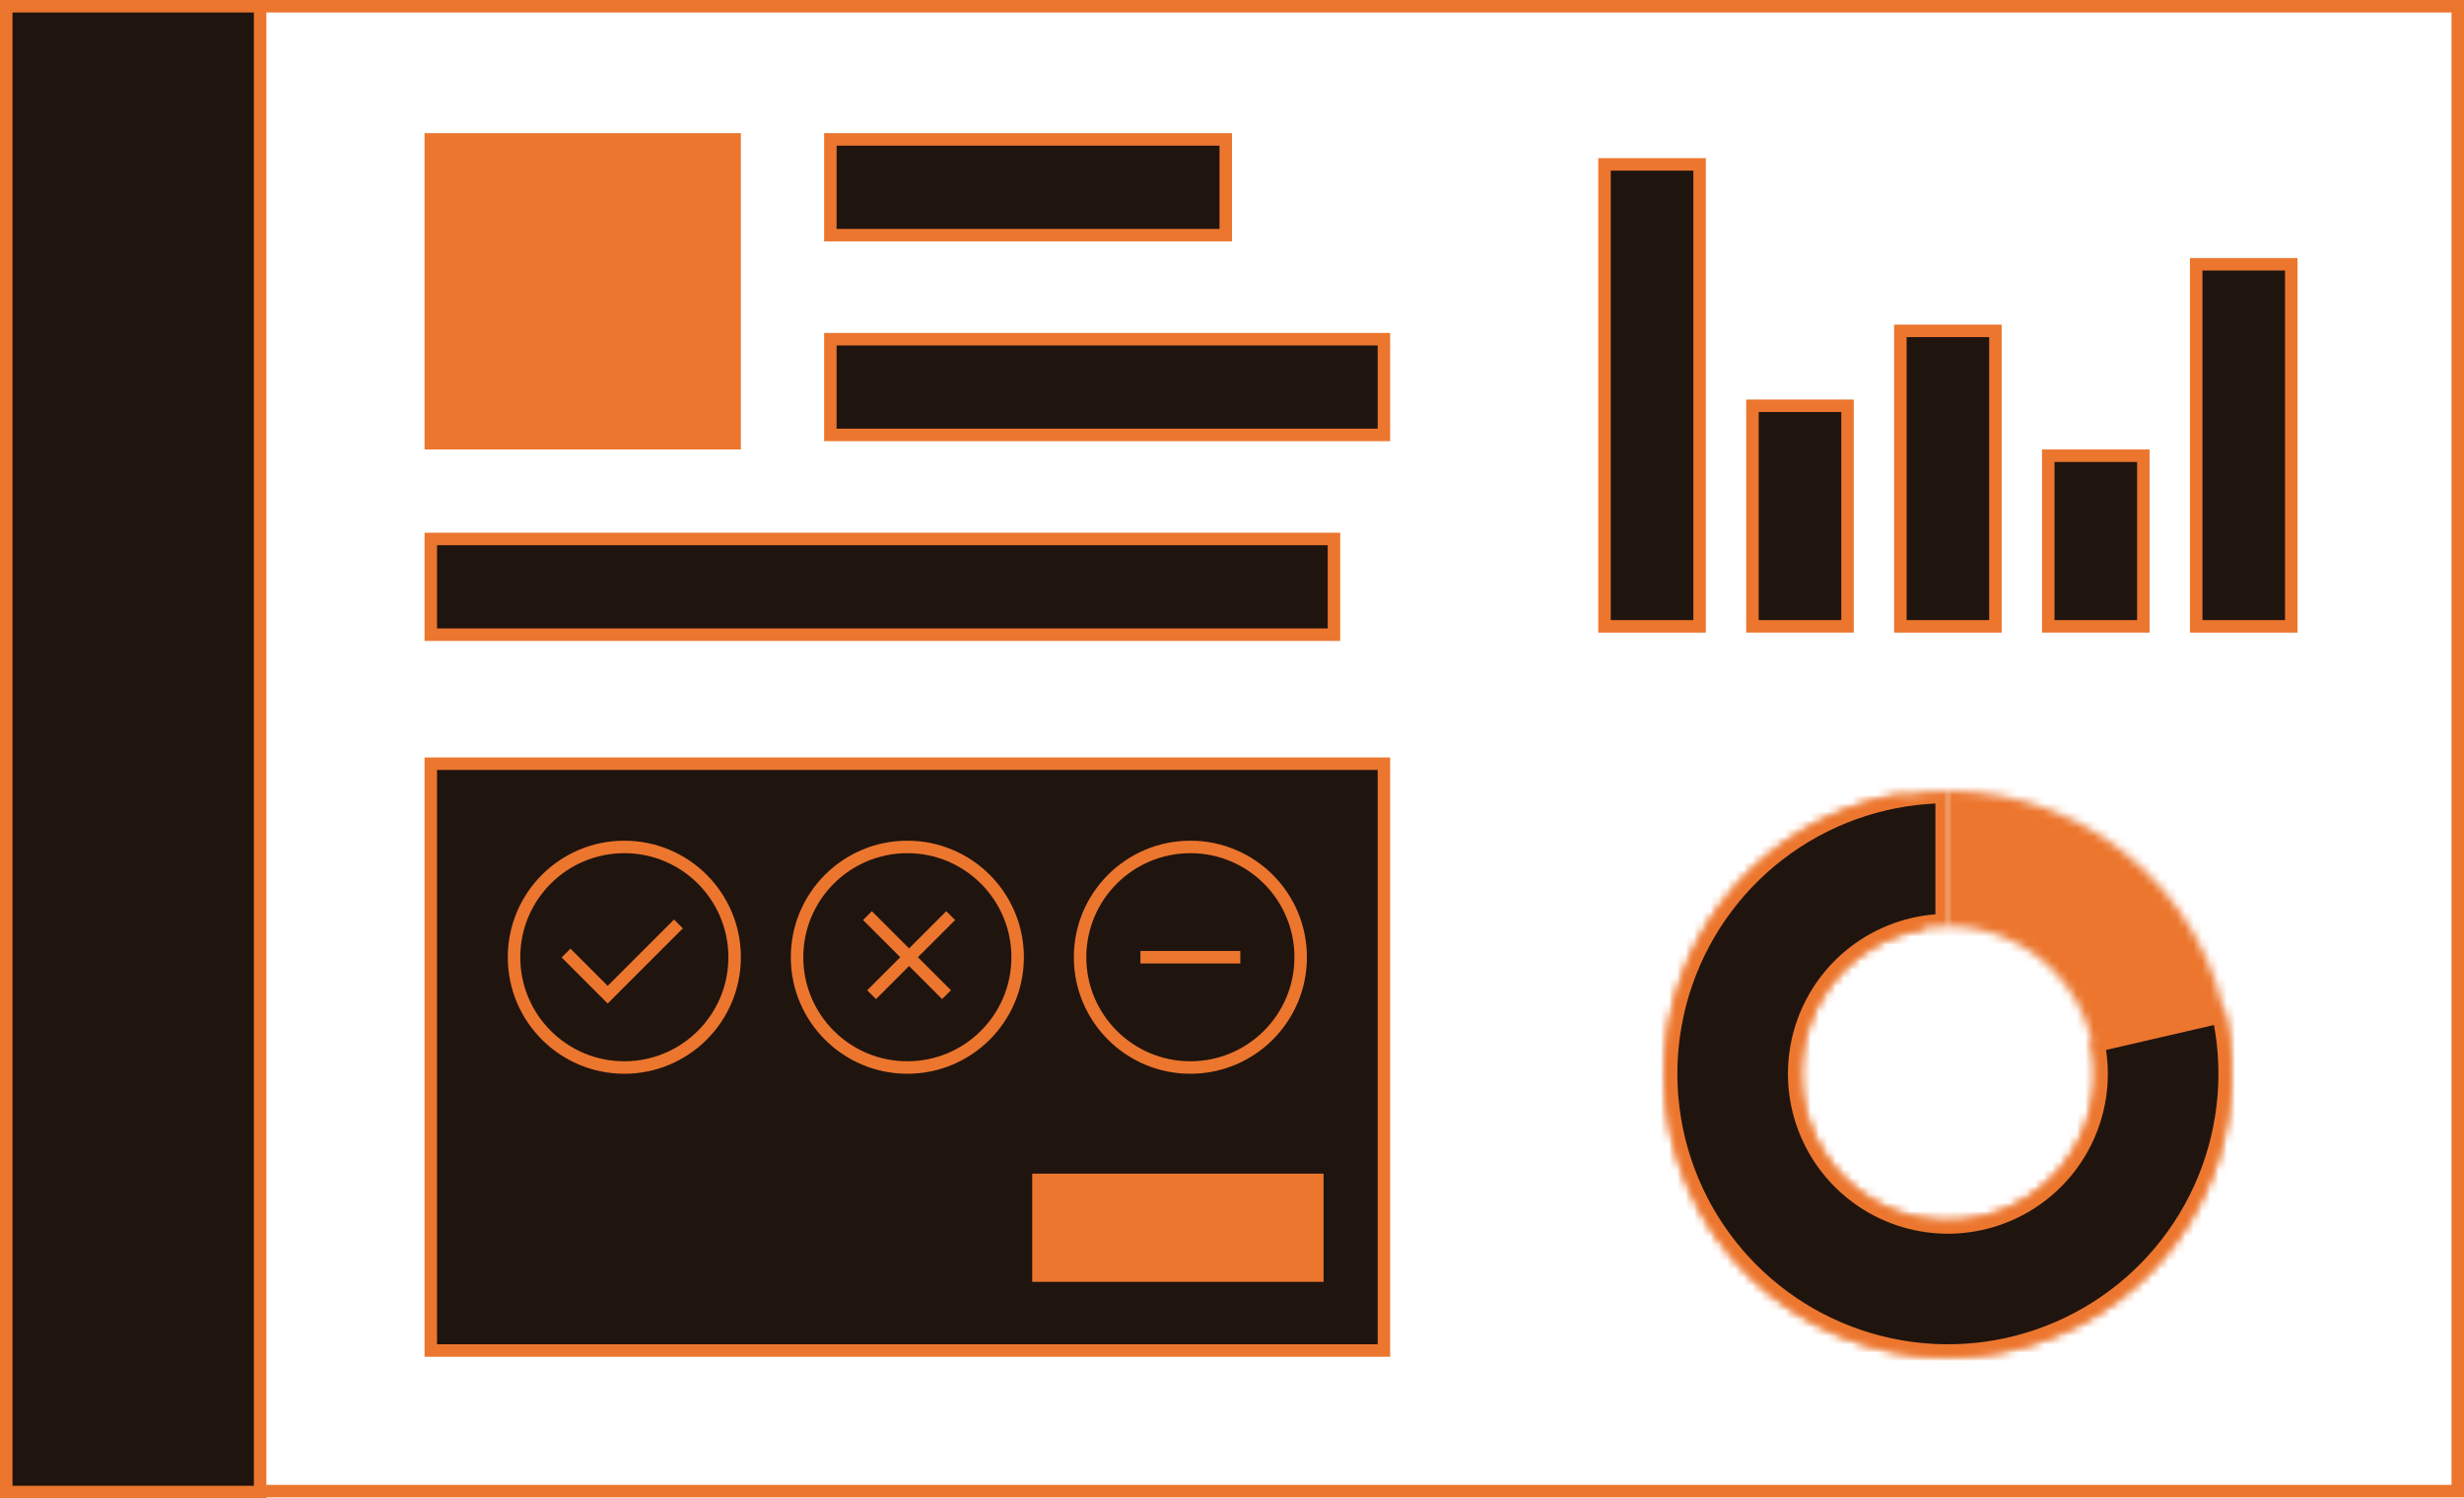 <svg width="296" height="180" viewBox="0 0 296 180" fill="none" xmlns="http://www.w3.org/2000/svg">
<rect x="0.75" y="0.75" width="294.5" height="178.389" stroke="#EC762E" stroke-width="1.5"/>
<rect x="0.75" y="0.75" width="30.5" height="178.5" fill="#20140F" stroke="#EC762E" stroke-width="1.5"/>
<rect x="51.75" y="64.75" width="108.5" height="11.5" fill="#20140F" stroke="#EC762E" stroke-width="1.5"/>
<rect x="51.75" y="91.75" width="114.5" height="70.5" fill="#20140F" stroke="#EC762E" stroke-width="1.5"/>
<rect x="99.75" y="40.75" width="66.5" height="11.5" fill="#20140F" stroke="#EC762E" stroke-width="1.5"/>
<rect x="99.75" y="16.75" width="47.5" height="11.5" fill="#20140F" stroke="#EC762E" stroke-width="1.5"/>
<rect x="51.75" y="16.75" width="36.5" height="36.5" fill="#EC762E" stroke="#EC762E" stroke-width="1.5"/>
<rect x="124.75" y="141.75" width="33.5" height="11.5" fill="#EC762E" stroke="#EC762E" stroke-width="1.5"/>
<rect x="192.75" y="19.75" width="11.423" height="55.5" fill="#20140F" stroke="#EC762E" stroke-width="1.5"/>
<rect x="210.52" y="48.75" width="11.423" height="26.5" fill="#20140F" stroke="#EC762E" stroke-width="1.5"/>
<rect x="228.289" y="39.75" width="11.423" height="35.5" fill="#20140F" stroke="#EC762E" stroke-width="1.5"/>
<rect x="246.058" y="54.75" width="11.423" height="20.5" fill="#20140F" stroke="#EC762E" stroke-width="1.5"/>
<rect x="263.827" y="31.75" width="11.423" height="43.5" fill="#20140F" stroke="#EC762E" stroke-width="1.5"/>
<mask id="path-14-inside-1_997_2519" fill="white">
<path d="M234 95C242.777 95 251.214 98.394 257.545 104.472C263.877 110.55 267.613 118.841 267.972 127.611C268.33 136.381 265.284 144.949 259.469 151.524C253.655 158.098 245.523 162.17 236.776 162.887C228.028 163.603 219.342 160.909 212.536 155.368C205.729 149.827 201.328 141.869 200.255 133.158C199.182 124.447 201.519 115.658 206.777 108.631C212.035 101.603 219.807 96.882 228.467 95.453L231.117 111.52C226.605 112.264 222.555 114.724 219.815 118.386C217.075 122.048 215.857 126.627 216.416 131.167C216.976 135.706 219.269 139.853 222.815 142.74C226.362 145.627 230.888 147.031 235.446 146.657C240.004 146.284 244.242 144.162 247.271 140.737C250.301 137.311 251.889 132.846 251.702 128.276C251.515 123.707 249.568 119.386 246.269 116.219C242.97 113.052 238.573 111.284 234 111.284L234 95Z"/>
</mask>
<path d="M234 95C242.777 95 251.214 98.394 257.545 104.472C263.877 110.55 267.613 118.841 267.972 127.611C268.33 136.381 265.284 144.949 259.469 151.524C253.655 158.098 245.523 162.17 236.776 162.887C228.028 163.603 219.342 160.909 212.536 155.368C205.729 149.827 201.328 141.869 200.255 133.158C199.182 124.447 201.519 115.658 206.777 108.631C212.035 101.603 219.807 96.882 228.467 95.453L231.117 111.52C226.605 112.264 222.555 114.724 219.815 118.386C217.075 122.048 215.857 126.627 216.416 131.167C216.976 135.706 219.269 139.853 222.815 142.74C226.362 145.627 230.888 147.031 235.446 146.657C240.004 146.284 244.242 144.162 247.271 140.737C250.301 137.311 251.889 132.846 251.702 128.276C251.515 123.707 249.568 119.386 246.269 116.219C242.97 113.052 238.573 111.284 234 111.284L234 95Z" fill="#EC762E" stroke="#EC762E" stroke-width="3" mask="url(#path-14-inside-1_997_2519)"/>
<mask id="path-15-inside-2_997_2519" fill="white">
<path d="M234 95C226.946 95 220.066 97.194 214.315 101.278C208.563 105.363 204.224 111.135 201.899 117.795C199.575 124.455 199.379 131.673 201.34 138.45C203.3 145.226 207.32 151.225 212.842 155.614C218.364 160.004 225.114 162.568 232.158 162.95C239.202 163.332 246.19 161.514 252.155 157.747C258.119 153.981 262.764 148.452 265.446 141.928C268.129 135.403 268.715 128.206 267.124 121.334L251.26 125.005C252.089 128.586 251.783 132.337 250.386 135.736C248.988 139.136 246.568 142.017 243.46 143.979C240.352 145.942 236.711 146.89 233.04 146.69C229.37 146.491 225.852 145.155 222.975 142.868C220.098 140.581 218.003 137.455 216.982 133.924C215.96 130.393 216.062 126.632 217.273 123.161C218.485 119.691 220.745 116.683 223.742 114.555C226.739 112.427 230.324 111.284 234 111.284L234 95Z"/>
</mask>
<path d="M234 95C226.946 95 220.066 97.194 214.315 101.278C208.563 105.363 204.224 111.135 201.899 117.795C199.575 124.455 199.379 131.673 201.34 138.45C203.3 145.226 207.32 151.225 212.842 155.614C218.364 160.004 225.114 162.568 232.158 162.95C239.202 163.332 246.19 161.514 252.155 157.747C258.119 153.981 262.764 148.452 265.446 141.928C268.129 135.403 268.715 128.206 267.124 121.334L251.26 125.005C252.089 128.586 251.783 132.337 250.386 135.736C248.988 139.136 246.568 142.017 243.46 143.979C240.352 145.942 236.711 146.89 233.04 146.69C229.37 146.491 225.852 145.155 222.975 142.868C220.098 140.581 218.003 137.455 216.982 133.924C215.96 130.393 216.062 126.632 217.273 123.161C218.485 119.691 220.745 116.683 223.742 114.555C226.739 112.427 230.324 111.284 234 111.284L234 95Z" fill="#20140F" stroke="#EC762E" stroke-width="3" mask="url(#path-15-inside-2_997_2519)"/>
<circle cx="75" cy="115" r="13.25" stroke="#EC762E" stroke-width="1.5"/>
<path d="M68 114.5L73 119.5L81.5 111" stroke="#EC762E" stroke-width="1.5"/>
<circle cx="109" cy="115" r="13.25" stroke="#EC762E" stroke-width="1.5"/>
<path d="M104.207 110L113.707 119.5" stroke="#EC762E" stroke-width="1.5"/>
<path d="M114.207 110L104.707 119.5" stroke="#EC762E" stroke-width="1.5"/>
<circle cx="143" cy="115" r="13.25" stroke="#EC762E" stroke-width="1.5"/>
<path d="M137 115H149" stroke="#EC762E" stroke-width="1.5"/>
</svg>
